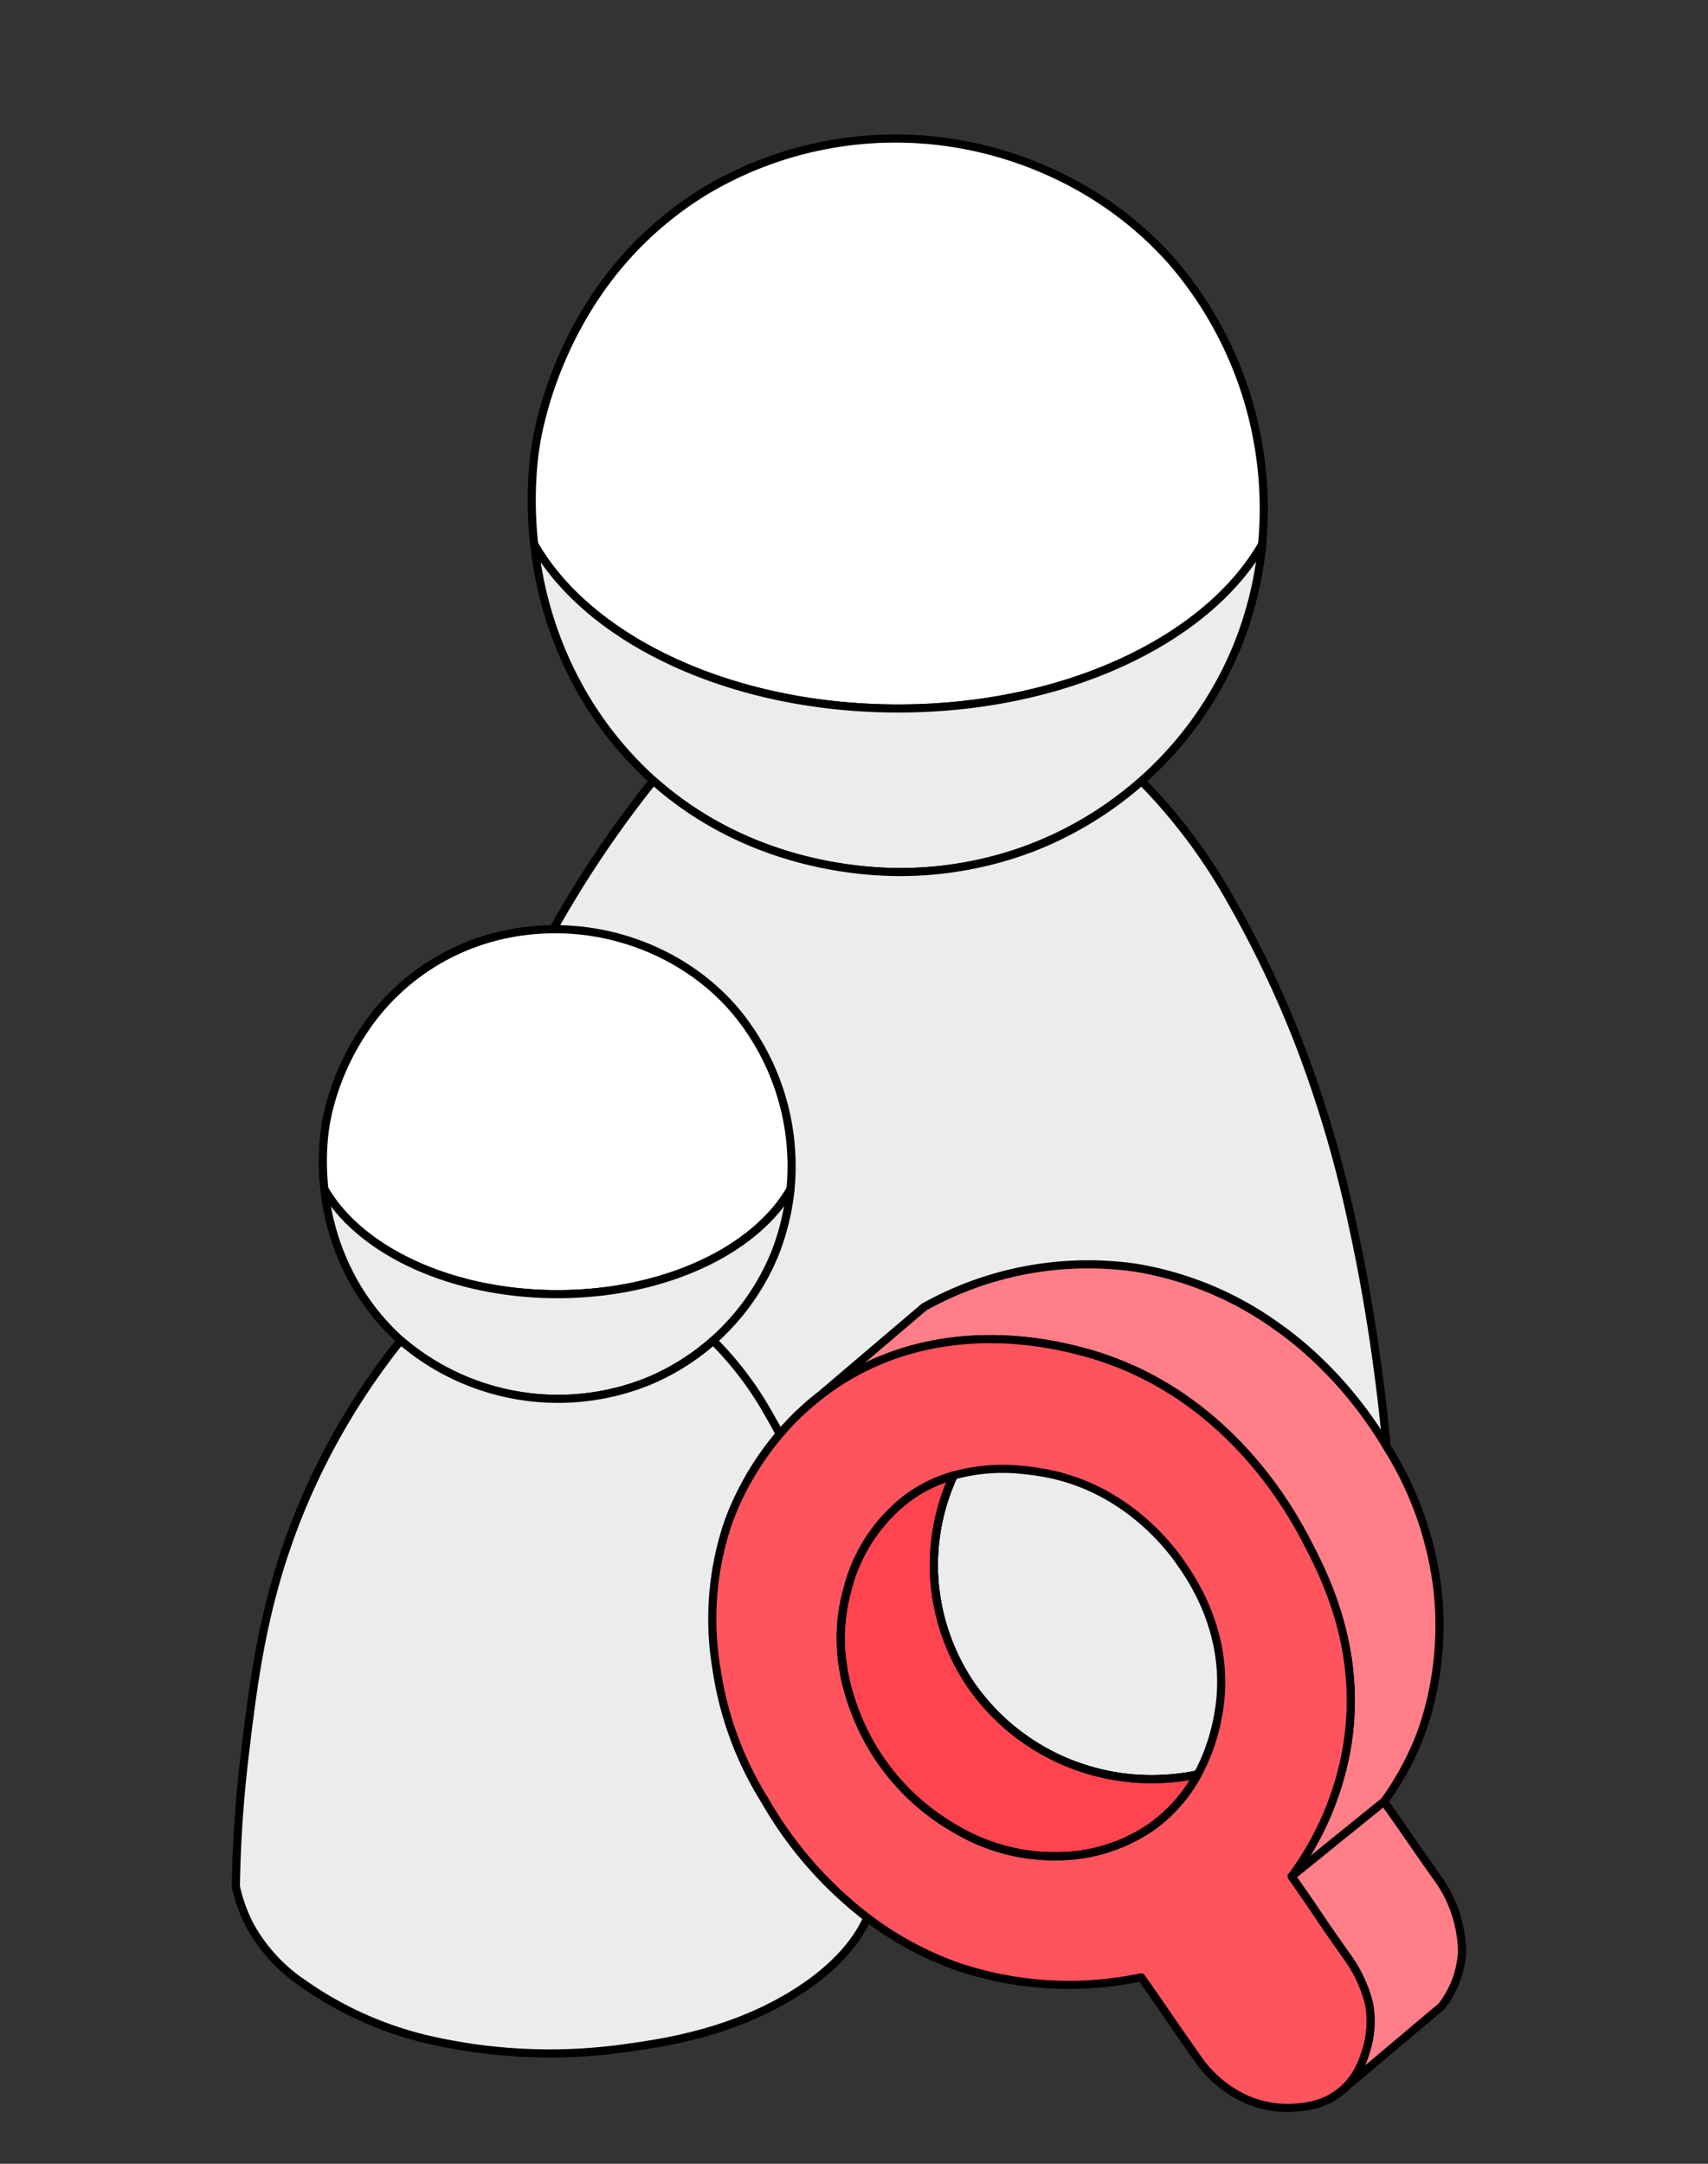 <svg xmlns="http://www.w3.org/2000/svg" width="120" height="152" fill="none"><rect width="100%" height="100%" fill="#333333" stroke="none"/><path fill="#fff" stroke="#000" stroke-linecap="round" stroke-linejoin="round" stroke-width=".57" d="M88.68 38.25C84.8 44.98 74.82 49.77 63.1 49.77s-21.7-4.8-25.57-11.52c-.41-3.73.03-6.51.15-7.19.17-1 1-5.42 4.02-10.03a24.73 24.73 0 0 1 7.82-7.6 26.05 26.05 0 0 1 17.8-3.32c2.49.42 9.4 1.97 14.96 8.19a26.6 26.6 0 0 1 6.39 19.95v0Z"/><path fill="#EBECEE" stroke="#000" stroke-linecap="round" stroke-linejoin="round" stroke-width=".57" d="M88.68 38.25a25.69 25.69 0 0 1-1.77 7.18 25.53 25.53 0 0 1-23.52 15.83c-2.3.01-10.56-.24-17.5-6.43a25.3 25.3 0 0 1-5.01-6.21 26.52 26.52 0 0 1-3.34-10.37C41.4 44.98 51.4 49.77 63.1 49.77c11.7 0 21.7-4.8 25.57-11.52Z"/><path fill="#EBECEE" stroke="#000" stroke-linecap="round" stroke-linejoin="round" stroke-width=".57" d="M98.04 115.56c-.14.58-.39 1.4-.8 2.36-.7 1.64-2.55 5.13-8.14 8.6-6.91 4.3-14.43 5.4-18.28 5.93-11.66 1.6-20.28-.48-22.34-1a39.32 39.32 0 0 1-13.23-6.02c-3.06-2.2-4.64-4.17-5.7-6.09a16.87 16.87 0 0 1-1.73-4.6c.06-3.65.28-8.72 1-14.74.97-7.93 2.01-16.56 6.06-26.46a76.35 76.35 0 0 1 11.02-18.7c6.93 6.18 15.2 6.43 17.5 6.42 4.67-.03 8.2-1.33 9.57-1.89 1.63-.67 4.4-2 7.23-4.5a39.23 39.23 0 0 1 6.16 8.17 75.13 75.13 0 0 1 4.94 10.33 84.06 84.06 0 0 1 3.77 12.87c.23 1.05 1.05 4.8 1.76 10.17.64 4.8 1.24 11.3 1.21 19.15v0Z"/><path fill="#fff" stroke="#000" stroke-linecap="round" stroke-linejoin="round" stroke-width=".57" d="M55.54 83.54c-2.48 4.3-8.88 7.37-16.37 7.37-7.5 0-13.9-3.07-16.38-7.37-.26-2.39.03-4.17.1-4.6.11-.65.64-3.48 2.58-6.42a15.83 15.83 0 0 1 5-4.88c4.9-3 9.82-2.4 11.4-2.12 1.6.27 6.02 1.26 9.58 5.24a17.03 17.03 0 0 1 4.09 12.77Z"/><path fill="#EBECEE" stroke="#000" stroke-linecap="round" stroke-linejoin="round" stroke-width=".57" d="M55.54 83.54c-.23 2.25-.85 3.9-1.13 4.6a16.49 16.49 0 0 1-8.93 8.92 16.94 16.94 0 0 1-17.33-2.9c-.57-.51-1.99-1.85-3.22-3.98a16.97 16.97 0 0 1-2.14-6.64c2.48 4.3 8.88 7.37 16.38 7.37 7.5 0 13.89-3.07 16.37-7.37Z"/><path fill="#EBECEE" stroke="#000" stroke-linecap="round" stroke-linejoin="round" stroke-width=".57" d="M61.53 133.04c-.09.37-.25.9-.51 1.5-.45 1.06-1.64 3.3-5.22 5.52-4.42 2.75-9.23 3.45-11.7 3.79a37.91 37.91 0 0 1-14.3-.64 25.2 25.2 0 0 1-8.47-3.85 11.77 11.77 0 0 1-3.66-3.9c-.63-1.14-.94-2.2-1.1-2.94.04-2.34.18-5.6.65-9.44.61-5.08 1.28-10.61 3.87-16.94a48.9 48.9 0 0 1 7.06-11.98 16.94 16.94 0 0 0 17.33 2.9 16.36 16.36 0 0 0 4.63-2.88 23.66 23.66 0 0 1 3.94 5.23c1.74 3 2.84 5.75 3.17 6.62a53.85 53.85 0 0 1 2.4 8.23c.16.68.68 3.07 1.14 6.52.4 3.07.79 7.24.77 12.26Z"/><path fill="#fff" stroke="#000" stroke-linecap="round" stroke-linejoin="round" stroke-width=".57" d="M84.14 124.66a10.89 10.89 0 0 1-3.33 3.74 11.75 11.75 0 0 1-6.6 2 13.54 13.54 0 0 1-7.1-1.93 15.98 15.98 0 0 1-6.83-7.72c-.57-1.4-1.9-4.82-.78-8.95a11.67 11.67 0 0 1 4.27-6.58 10.35 10.35 0 0 1 3.23-1.57 15.05 15.05 0 0 0-1.38 6.85c.16 4.02 1.9 6.85 2.6 7.87a15.37 15.37 0 0 0 8.17 5.94c3.4 1.04 6.32.64 7.75.34v0Z"/><path fill="#FF444F" stroke="#000" stroke-linecap="round" stroke-linejoin="round" stroke-width=".57" d="M84.14 124.66a10.89 10.89 0 0 1-3.33 3.74 11.75 11.75 0 0 1-6.6 2 13.54 13.54 0 0 1-7.1-1.93 15.98 15.98 0 0 1-6.83-7.72c-.57-1.4-1.9-4.82-.78-8.95a11.67 11.67 0 0 1 4.27-6.58 10.35 10.35 0 0 1 3.23-1.57 15.05 15.05 0 0 0-1.38 6.85c.16 4.02 1.9 6.85 2.6 7.87a15.37 15.37 0 0 0 8.17 5.94c3.4 1.04 6.32.64 7.75.34v0Z"/><path fill="#FF7E88" stroke="#000" stroke-linecap="round" stroke-linejoin="round" stroke-width=".57" d="M99.71 122.08a20.57 20.57 0 0 1-2.47 4.48l-2.17 1.75-.63.51-1.6 1.3-.43.35-.2.16-.36.29-1.1.89a21.2 21.2 0 0 0 3.95-9.52c.93-6.5-1.59-11.5-2.86-13.94-1-1.92-5.64-10.8-15.97-13.45-1.84-.47-9.75-2.48-17 2.23-.37.24-.71.48-1.05.73l7.1-6.04a23.62 23.62 0 0 1 14.78-2.78 23.5 23.5 0 0 1 10.1 4.2c.8.56 4.62 3.29 7.65 8.42A24.12 24.12 0 0 1 101 111.7c.6 5.47-.97 9.57-1.3 10.4h0Z"/><path fill="#FF535E" stroke="#000" stroke-linecap="round" stroke-linejoin="round" stroke-width=".57" d="M96.17 140.67a9.64 9.64 0 0 0-1.52-3.21c-2.3-3.26-1.62-2.39-3.9-5.65 0 0 0 0 0 0a21.2 21.2 0 0 0 3.95-9.52c.93-6.5-1.59-11.5-2.86-13.94-1-1.92-5.64-10.8-15.97-13.44-1.84-.47-9.75-2.5-17 2.22a19.53 19.53 0 0 0-1.06.75c-4.5 3.4-6.23 7.9-6.67 9.13a21.07 21.07 0 0 0-.81 10.17 24 24 0 0 0 3.41 9.3 27.56 27.56 0 0 0 5.87 7.15 23.31 23.31 0 0 0 7.76 4.55 24.5 24.5 0 0 0 12.81.72c2.3 3.28 1.65 2.42 3.96 5.7a8.31 8.31 0 0 0 3.53 2.92c1.54.64 2.9.57 3.24.54.74-.05 2.09-.15 3.3-1.15.13-.1.25-.2.35-.3l.02-.02c.88-.89 1.2-1.91 1.4-2.52.54-1.7.25-3.11.19-3.4h0Zm-13.32-31.02c.84 1.17 3.36 4.8 2.89 9.72l-.06.53c-.09.58-.37 2.62-1.54 4.76h0a10.88 10.88 0 0 1-3.33 3.74 11.74 11.74 0 0 1-6.6 2 13.53 13.53 0 0 1-7.1-1.93 15.98 15.98 0 0 1-6.83-7.72c-.57-1.4-1.9-4.82-.78-8.95a11.67 11.67 0 0 1 4.27-6.57 10.3 10.3 0 0 1 3.23-1.58 12.9 12.9 0 0 1 4.93-.38c.54.05.97.12 1.27.17 5.63.94 8.8 5.01 9.65 6.2v0Z"/><path fill="#FF7E88" stroke="#000" stroke-linecap="round" stroke-linejoin="round" stroke-width=".57" d="M102.72 137.1a6.85 6.85 0 0 1-1.45 3.85l-6.7 5.64c.9-.89 1.22-1.91 1.41-2.52.54-1.7.25-3.11.19-3.4a9.64 9.64 0 0 0-1.52-3.21c-2.3-3.26-1.62-2.39-3.9-5.65 0 0 0 0 0 0l1.1-.89.36-.29.2-.16.43-.35 1.6-1.3.63-.5 2.17-1.76c2.32 3.29 1.68 2.44 4 5.72a9.16 9.16 0 0 1 1.48 4.81v0Z"/><path stroke="#000" stroke-linecap="round" stroke-linejoin="round" stroke-width=".57" d="M84.14 124.66a10.89 10.89 0 0 1-3.33 3.74 11.75 11.75 0 0 1-6.6 2 13.54 13.54 0 0 1-7.1-1.93 15.98 15.98 0 0 1-6.83-7.72c-.57-1.4-1.9-4.82-.78-8.95a11.67 11.67 0 0 1 4.27-6.58 10.35 10.35 0 0 1 3.23-1.57 15.05 15.05 0 0 0-1.38 6.85c.16 4.02 1.9 6.85 2.6 7.87a15.37 15.37 0 0 0 8.17 5.94c3.4 1.04 6.32.64 7.75.34v0Z"/></svg>